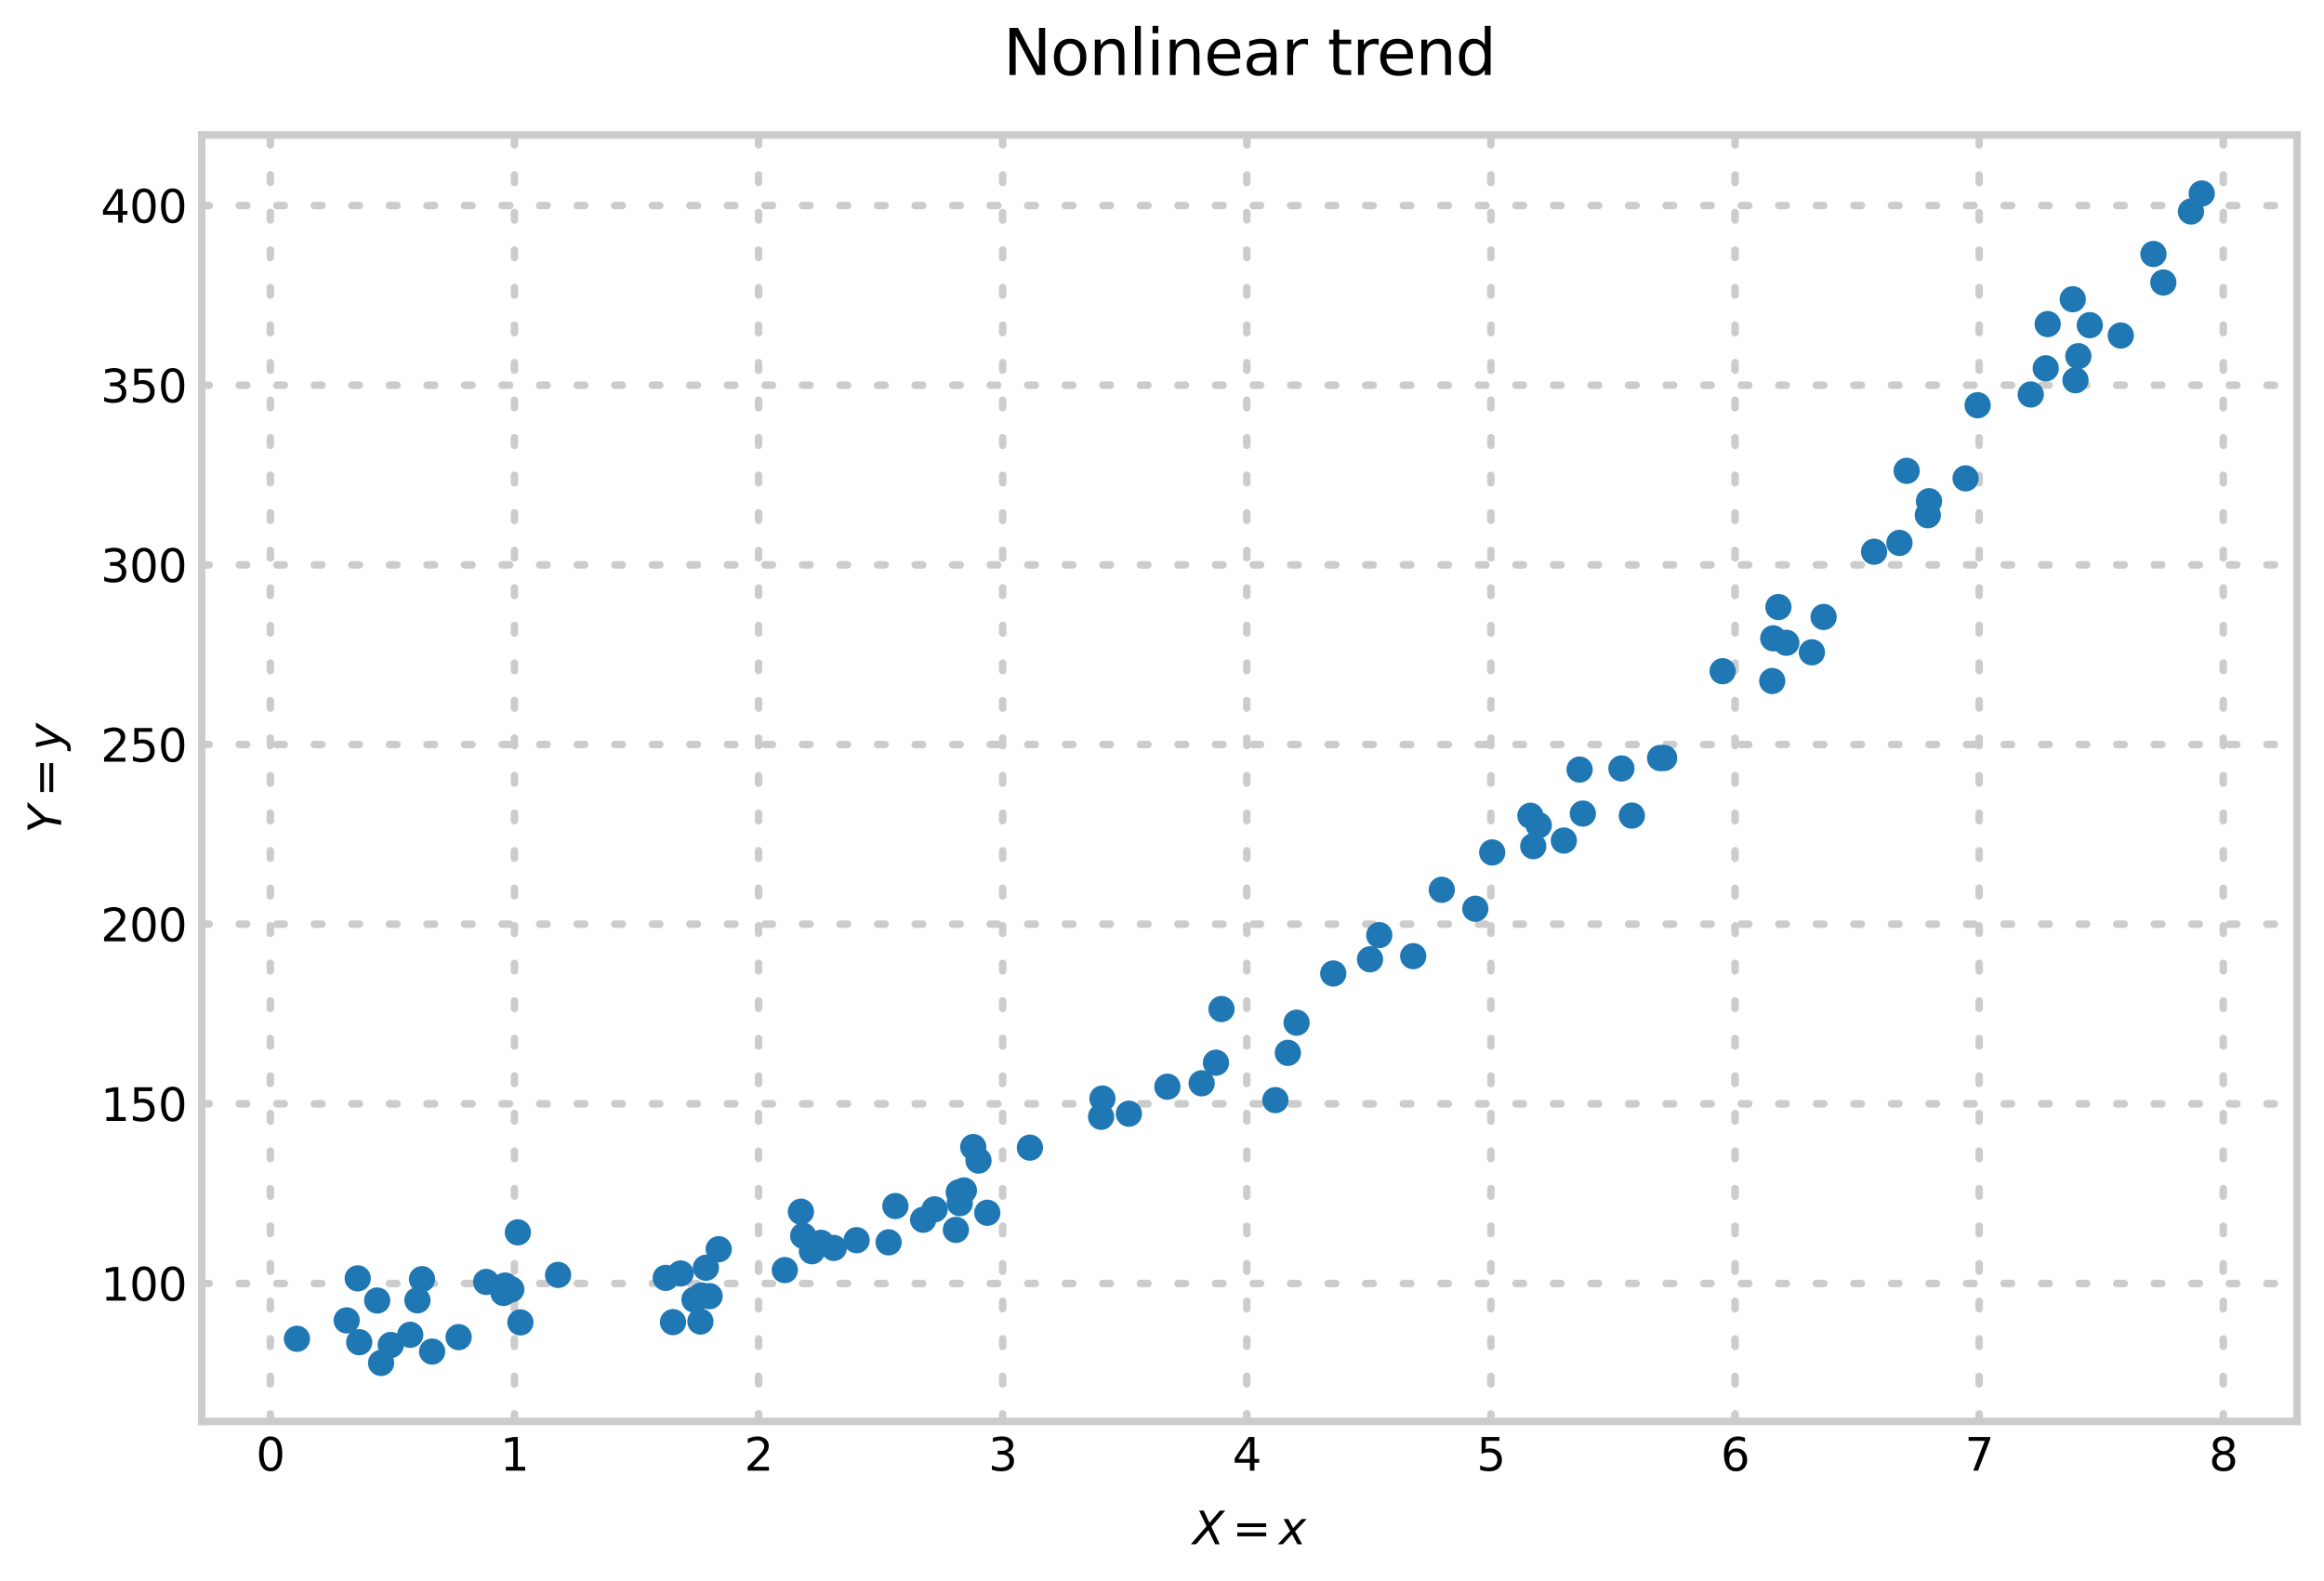 <?xml version="1.0" encoding="utf-8" standalone="no"?>
<!DOCTYPE svg PUBLIC "-//W3C//DTD SVG 1.1//EN"
  "http://www.w3.org/Graphics/SVG/1.1/DTD/svg11.dtd">
<svg xmlns:xlink="http://www.w3.org/1999/xlink" width="618.919pt" height="421.031pt" viewBox="0 0 618.919 421.031" xmlns="http://www.w3.org/2000/svg" version="1.1">
 <defs>
  <style type="text/css">*{stroke-linejoin: round; stroke-linecap: butt}</style>
 </defs>
 <g id="figure_1">
  <g id="patch_1">
   <path d="M 0 421.031 
L 618.919 421.031 
L 618.919 0 
L 0 0 
z
" style="fill: #ffffff"/>
  </g>
  <g id="axes_1">
   <g id="patch_2">
    <path d="M 53.719 378.603 
L 611.719 378.603 
L 611.719 35.965 
L 53.719 35.965 
z
" style="fill: #ffffff"/>
   </g>
   <g id="matplotlib.axis_1">
    <g id="xtick_1">
     <g id="line2d_1">
      <path d="M 71.994 378.603 
L 71.994 35.965 
" clip-path="url(#p47256a1ff5)" style="fill: none; stroke-dasharray: 2,8; stroke-dashoffset: 0; stroke: #cccccc; stroke-width: 2; stroke-linecap: round"/>
     </g>
     <g id="line2d_2"/>
     <g id="text_1">
      <!-- 0 -->
      <g transform="translate(68.176 391.722) scale(0.12 -0.12)">
       <defs>
        <path id="DejaVuSans-30" d="M 2034 4250 
Q 1547 4250 1301 3770 
Q 1056 3291 1056 2328 
Q 1056 1369 1301 889 
Q 1547 409 2034 409 
Q 2525 409 2770 889 
Q 3016 1369 3016 2328 
Q 3016 3291 2770 3770 
Q 2525 4250 2034 4250 
z
M 2034 4750 
Q 2819 4750 3233 4129 
Q 3647 3509 3647 2328 
Q 3647 1150 3233 529 
Q 2819 -91 2034 -91 
Q 1250 -91 836 529 
Q 422 1150 422 2328 
Q 422 3509 836 4129 
Q 1250 4750 2034 4750 
z
" transform="scale(0.016)"/>
       </defs>
       <use xlink:href="#DejaVuSans-30"/>
      </g>
     </g>
    </g>
    <g id="xtick_2">
     <g id="line2d_3">
      <path d="M 137.006 378.603 
L 137.006 35.965 
" clip-path="url(#p47256a1ff5)" style="fill: none; stroke-dasharray: 2,8; stroke-dashoffset: 0; stroke: #cccccc; stroke-width: 2; stroke-linecap: round"/>
     </g>
     <g id="line2d_4"/>
     <g id="text_2">
      <!-- 1 -->
      <g transform="translate(133.189 391.722) scale(0.12 -0.12)">
       <defs>
        <path id="DejaVuSans-31" d="M 794 531 
L 1825 531 
L 1825 4091 
L 703 3866 
L 703 4441 
L 1819 4666 
L 2450 4666 
L 2450 531 
L 3481 531 
L 3481 0 
L 794 0 
L 794 531 
z
" transform="scale(0.016)"/>
       </defs>
       <use xlink:href="#DejaVuSans-31"/>
      </g>
     </g>
    </g>
    <g id="xtick_3">
     <g id="line2d_5">
      <path d="M 202.019 378.603 
L 202.019 35.965 
" clip-path="url(#p47256a1ff5)" style="fill: none; stroke-dasharray: 2,8; stroke-dashoffset: 0; stroke: #cccccc; stroke-width: 2; stroke-linecap: round"/>
     </g>
     <g id="line2d_6"/>
     <g id="text_3">
      <!-- 2 -->
      <g transform="translate(198.202 391.722) scale(0.12 -0.12)">
       <defs>
        <path id="DejaVuSans-32" d="M 1228 531 
L 3431 531 
L 3431 0 
L 469 0 
L 469 531 
Q 828 903 1448 1529 
Q 2069 2156 2228 2338 
Q 2531 2678 2651 2914 
Q 2772 3150 2772 3378 
Q 2772 3750 2511 3984 
Q 2250 4219 1831 4219 
Q 1534 4219 1204 4116 
Q 875 4013 500 3803 
L 500 4441 
Q 881 4594 1212 4672 
Q 1544 4750 1819 4750 
Q 2544 4750 2975 4387 
Q 3406 4025 3406 3419 
Q 3406 3131 3298 2873 
Q 3191 2616 2906 2266 
Q 2828 2175 2409 1742 
Q 1991 1309 1228 531 
z
" transform="scale(0.016)"/>
       </defs>
       <use xlink:href="#DejaVuSans-32"/>
      </g>
     </g>
    </g>
    <g id="xtick_4">
     <g id="line2d_7">
      <path d="M 267.032 378.603 
L 267.032 35.965 
" clip-path="url(#p47256a1ff5)" style="fill: none; stroke-dasharray: 2,8; stroke-dashoffset: 0; stroke: #cccccc; stroke-width: 2; stroke-linecap: round"/>
     </g>
     <g id="line2d_8"/>
     <g id="text_4">
      <!-- 3 -->
      <g transform="translate(263.215 391.722) scale(0.12 -0.12)">
       <defs>
        <path id="DejaVuSans-33" d="M 2597 2516 
Q 3050 2419 3304 2112 
Q 3559 1806 3559 1356 
Q 3559 666 3084 287 
Q 2609 -91 1734 -91 
Q 1441 -91 1130 -33 
Q 819 25 488 141 
L 488 750 
Q 750 597 1062 519 
Q 1375 441 1716 441 
Q 2309 441 2620 675 
Q 2931 909 2931 1356 
Q 2931 1769 2642 2001 
Q 2353 2234 1838 2234 
L 1294 2234 
L 1294 2753 
L 1863 2753 
Q 2328 2753 2575 2939 
Q 2822 3125 2822 3475 
Q 2822 3834 2567 4026 
Q 2313 4219 1838 4219 
Q 1578 4219 1281 4162 
Q 984 4106 628 3988 
L 628 4550 
Q 988 4650 1302 4700 
Q 1616 4750 1894 4750 
Q 2613 4750 3031 4423 
Q 3450 4097 3450 3541 
Q 3450 3153 3228 2886 
Q 3006 2619 2597 2516 
z
" transform="scale(0.016)"/>
       </defs>
       <use xlink:href="#DejaVuSans-33"/>
      </g>
     </g>
    </g>
    <g id="xtick_5">
     <g id="line2d_9">
      <path d="M 332.045 378.603 
L 332.045 35.965 
" clip-path="url(#p47256a1ff5)" style="fill: none; stroke-dasharray: 2,8; stroke-dashoffset: 0; stroke: #cccccc; stroke-width: 2; stroke-linecap: round"/>
     </g>
     <g id="line2d_10"/>
     <g id="text_5">
      <!-- 4 -->
      <g transform="translate(328.227 391.722) scale(0.12 -0.12)">
       <defs>
        <path id="DejaVuSans-34" d="M 2419 4116 
L 825 1625 
L 2419 1625 
L 2419 4116 
z
M 2253 4666 
L 3047 4666 
L 3047 1625 
L 3713 1625 
L 3713 1100 
L 3047 1100 
L 3047 0 
L 2419 0 
L 2419 1100 
L 313 1100 
L 313 1709 
L 2253 4666 
z
" transform="scale(0.016)"/>
       </defs>
       <use xlink:href="#DejaVuSans-34"/>
      </g>
     </g>
    </g>
    <g id="xtick_6">
     <g id="line2d_11">
      <path d="M 397.058 378.603 
L 397.058 35.965 
" clip-path="url(#p47256a1ff5)" style="fill: none; stroke-dasharray: 2,8; stroke-dashoffset: 0; stroke: #cccccc; stroke-width: 2; stroke-linecap: round"/>
     </g>
     <g id="line2d_12"/>
     <g id="text_6">
      <!-- 5 -->
      <g transform="translate(393.24 391.722) scale(0.12 -0.12)">
       <defs>
        <path id="DejaVuSans-35" d="M 691 4666 
L 3169 4666 
L 3169 4134 
L 1269 4134 
L 1269 2991 
Q 1406 3038 1543 3061 
Q 1681 3084 1819 3084 
Q 2600 3084 3056 2656 
Q 3513 2228 3513 1497 
Q 3513 744 3044 326 
Q 2575 -91 1722 -91 
Q 1428 -91 1123 -41 
Q 819 9 494 109 
L 494 744 
Q 775 591 1075 516 
Q 1375 441 1709 441 
Q 2250 441 2565 725 
Q 2881 1009 2881 1497 
Q 2881 1984 2565 2268 
Q 2250 2553 1709 2553 
Q 1456 2553 1204 2497 
Q 953 2441 691 2322 
L 691 4666 
z
" transform="scale(0.016)"/>
       </defs>
       <use xlink:href="#DejaVuSans-35"/>
      </g>
     </g>
    </g>
    <g id="xtick_7">
     <g id="line2d_13">
      <path d="M 462.071 378.603 
L 462.071 35.965 
" clip-path="url(#p47256a1ff5)" style="fill: none; stroke-dasharray: 2,8; stroke-dashoffset: 0; stroke: #cccccc; stroke-width: 2; stroke-linecap: round"/>
     </g>
     <g id="line2d_14"/>
     <g id="text_7">
      <!-- 6 -->
      <g transform="translate(458.253 391.722) scale(0.12 -0.12)">
       <defs>
        <path id="DejaVuSans-36" d="M 2113 2584 
Q 1688 2584 1439 2293 
Q 1191 2003 1191 1497 
Q 1191 994 1439 701 
Q 1688 409 2113 409 
Q 2538 409 2786 701 
Q 3034 994 3034 1497 
Q 3034 2003 2786 2293 
Q 2538 2584 2113 2584 
z
M 3366 4563 
L 3366 3988 
Q 3128 4100 2886 4159 
Q 2644 4219 2406 4219 
Q 1781 4219 1451 3797 
Q 1122 3375 1075 2522 
Q 1259 2794 1537 2939 
Q 1816 3084 2150 3084 
Q 2853 3084 3261 2657 
Q 3669 2231 3669 1497 
Q 3669 778 3244 343 
Q 2819 -91 2113 -91 
Q 1303 -91 875 529 
Q 447 1150 447 2328 
Q 447 3434 972 4092 
Q 1497 4750 2381 4750 
Q 2619 4750 2861 4703 
Q 3103 4656 3366 4563 
z
" transform="scale(0.016)"/>
       </defs>
       <use xlink:href="#DejaVuSans-36"/>
      </g>
     </g>
    </g>
    <g id="xtick_8">
     <g id="line2d_15">
      <path d="M 527.083 378.603 
L 527.083 35.965 
" clip-path="url(#p47256a1ff5)" style="fill: none; stroke-dasharray: 2,8; stroke-dashoffset: 0; stroke: #cccccc; stroke-width: 2; stroke-linecap: round"/>
     </g>
     <g id="line2d_16"/>
     <g id="text_8">
      <!-- 7 -->
      <g transform="translate(523.266 391.722) scale(0.12 -0.12)">
       <defs>
        <path id="DejaVuSans-37" d="M 525 4666 
L 3525 4666 
L 3525 4397 
L 1831 0 
L 1172 0 
L 2766 4134 
L 525 4134 
L 525 4666 
z
" transform="scale(0.016)"/>
       </defs>
       <use xlink:href="#DejaVuSans-37"/>
      </g>
     </g>
    </g>
    <g id="xtick_9">
     <g id="line2d_17">
      <path d="M 592.096 378.603 
L 592.096 35.965 
" clip-path="url(#p47256a1ff5)" style="fill: none; stroke-dasharray: 2,8; stroke-dashoffset: 0; stroke: #cccccc; stroke-width: 2; stroke-linecap: round"/>
     </g>
     <g id="line2d_18"/>
     <g id="text_9">
      <!-- 8 -->
      <g transform="translate(588.279 391.722) scale(0.12 -0.12)">
       <defs>
        <path id="DejaVuSans-38" d="M 2034 2216 
Q 1584 2216 1326 1975 
Q 1069 1734 1069 1313 
Q 1069 891 1326 650 
Q 1584 409 2034 409 
Q 2484 409 2743 651 
Q 3003 894 3003 1313 
Q 3003 1734 2745 1975 
Q 2488 2216 2034 2216 
z
M 1403 2484 
Q 997 2584 770 2862 
Q 544 3141 544 3541 
Q 544 4100 942 4425 
Q 1341 4750 2034 4750 
Q 2731 4750 3128 4425 
Q 3525 4100 3525 3541 
Q 3525 3141 3298 2862 
Q 3072 2584 2669 2484 
Q 3125 2378 3379 2068 
Q 3634 1759 3634 1313 
Q 3634 634 3220 271 
Q 2806 -91 2034 -91 
Q 1263 -91 848 271 
Q 434 634 434 1313 
Q 434 1759 690 2068 
Q 947 2378 1403 2484 
z
M 1172 3481 
Q 1172 3119 1398 2916 
Q 1625 2713 2034 2713 
Q 2441 2713 2670 2916 
Q 2900 3119 2900 3481 
Q 2900 3844 2670 4047 
Q 2441 4250 2034 4250 
Q 1625 4250 1398 4047 
Q 1172 3844 1172 3481 
z
" transform="scale(0.016)"/>
       </defs>
       <use xlink:href="#DejaVuSans-38"/>
      </g>
     </g>
    </g>
    <g id="text_10">
     <!-- $X=x$ -->
     <g transform="translate(317.659 411.335) scale(0.12 -0.12)">
      <defs>
       <path id="DejaVuSans-Oblique-58" d="M 878 4666 
L 1516 4666 
L 2316 2981 
L 3763 4666 
L 4500 4666 
L 2578 2438 
L 3738 0 
L 3103 0 
L 2163 1966 
L 459 0 
L -275 0 
L 1906 2509 
L 878 4666 
z
" transform="scale(0.016)"/>
       <path id="DejaVuSans-3d" d="M 678 2906 
L 4684 2906 
L 4684 2381 
L 678 2381 
L 678 2906 
z
M 678 1631 
L 4684 1631 
L 4684 1100 
L 678 1100 
L 678 1631 
z
" transform="scale(0.016)"/>
       <path id="DejaVuSans-Oblique-78" d="M 3841 3500 
L 2234 1784 
L 3219 0 
L 2559 0 
L 1819 1388 
L 531 0 
L -166 0 
L 1556 1844 
L 641 3500 
L 1300 3500 
L 1972 2234 
L 3144 3500 
L 3841 3500 
z
" transform="scale(0.016)"/>
      </defs>
      <use xlink:href="#DejaVuSans-Oblique-58" transform="translate(0 0.094)"/>
      <use xlink:href="#DejaVuSans-3d" transform="translate(87.988 0.094)"/>
      <use xlink:href="#DejaVuSans-Oblique-78" transform="translate(191.26 0.094)"/>
     </g>
    </g>
   </g>
   <g id="matplotlib.axis_2">
    <g id="ytick_1">
     <g id="line2d_19">
      <path d="M 53.719 341.864 
L 611.719 341.864 
" clip-path="url(#p47256a1ff5)" style="fill: none; stroke-dasharray: 2,8; stroke-dashoffset: 0; stroke: #cccccc; stroke-width: 2; stroke-linecap: round"/>
     </g>
     <g id="line2d_20"/>
     <g id="text_11">
      <!-- 100 -->
      <g transform="translate(26.814 346.423) scale(0.12 -0.12)">
       <use xlink:href="#DejaVuSans-31"/>
       <use xlink:href="#DejaVuSans-30" x="63.623"/>
       <use xlink:href="#DejaVuSans-30" x="127.246"/>
      </g>
     </g>
    </g>
    <g id="ytick_2">
     <g id="line2d_21">
      <path d="M 53.719 294.012 
L 611.719 294.012 
" clip-path="url(#p47256a1ff5)" style="fill: none; stroke-dasharray: 2,8; stroke-dashoffset: 0; stroke: #cccccc; stroke-width: 2; stroke-linecap: round"/>
     </g>
     <g id="line2d_22"/>
     <g id="text_12">
      <!-- 150 -->
      <g transform="translate(26.814 298.571) scale(0.12 -0.12)">
       <use xlink:href="#DejaVuSans-31"/>
       <use xlink:href="#DejaVuSans-35" x="63.623"/>
       <use xlink:href="#DejaVuSans-30" x="127.246"/>
      </g>
     </g>
    </g>
    <g id="ytick_3">
     <g id="line2d_23">
      <path d="M 53.719 246.159 
L 611.719 246.159 
" clip-path="url(#p47256a1ff5)" style="fill: none; stroke-dasharray: 2,8; stroke-dashoffset: 0; stroke: #cccccc; stroke-width: 2; stroke-linecap: round"/>
     </g>
     <g id="line2d_24"/>
     <g id="text_13">
      <!-- 200 -->
      <g transform="translate(26.814 250.718) scale(0.12 -0.12)">
       <use xlink:href="#DejaVuSans-32"/>
       <use xlink:href="#DejaVuSans-30" x="63.623"/>
       <use xlink:href="#DejaVuSans-30" x="127.246"/>
      </g>
     </g>
    </g>
    <g id="ytick_4">
     <g id="line2d_25">
      <path d="M 53.719 198.307 
L 611.719 198.307 
" clip-path="url(#p47256a1ff5)" style="fill: none; stroke-dasharray: 2,8; stroke-dashoffset: 0; stroke: #cccccc; stroke-width: 2; stroke-linecap: round"/>
     </g>
     <g id="line2d_26"/>
     <g id="text_14">
      <!-- 250 -->
      <g transform="translate(26.814 202.866) scale(0.12 -0.12)">
       <use xlink:href="#DejaVuSans-32"/>
       <use xlink:href="#DejaVuSans-35" x="63.623"/>
       <use xlink:href="#DejaVuSans-30" x="127.246"/>
      </g>
     </g>
    </g>
    <g id="ytick_5">
     <g id="line2d_27">
      <path d="M 53.719 150.454 
L 611.719 150.454 
" clip-path="url(#p47256a1ff5)" style="fill: none; stroke-dasharray: 2,8; stroke-dashoffset: 0; stroke: #cccccc; stroke-width: 2; stroke-linecap: round"/>
     </g>
     <g id="line2d_28"/>
     <g id="text_15">
      <!-- 300 -->
      <g transform="translate(26.814 155.013) scale(0.12 -0.12)">
       <use xlink:href="#DejaVuSans-33"/>
       <use xlink:href="#DejaVuSans-30" x="63.623"/>
       <use xlink:href="#DejaVuSans-30" x="127.246"/>
      </g>
     </g>
    </g>
    <g id="ytick_6">
     <g id="line2d_29">
      <path d="M 53.719 102.602 
L 611.719 102.602 
" clip-path="url(#p47256a1ff5)" style="fill: none; stroke-dasharray: 2,8; stroke-dashoffset: 0; stroke: #cccccc; stroke-width: 2; stroke-linecap: round"/>
     </g>
     <g id="line2d_30"/>
     <g id="text_16">
      <!-- 350 -->
      <g transform="translate(26.814 107.161) scale(0.12 -0.12)">
       <use xlink:href="#DejaVuSans-33"/>
       <use xlink:href="#DejaVuSans-35" x="63.623"/>
       <use xlink:href="#DejaVuSans-30" x="127.246"/>
      </g>
     </g>
    </g>
    <g id="ytick_7">
     <g id="line2d_31">
      <path d="M 53.719 54.75 
L 611.719 54.75 
" clip-path="url(#p47256a1ff5)" style="fill: none; stroke-dasharray: 2,8; stroke-dashoffset: 0; stroke: #cccccc; stroke-width: 2; stroke-linecap: round"/>
     </g>
     <g id="line2d_32"/>
     <g id="text_17">
      <!-- 400 -->
      <g transform="translate(26.814 59.309) scale(0.12 -0.12)">
       <use xlink:href="#DejaVuSans-34"/>
       <use xlink:href="#DejaVuSans-30" x="63.623"/>
       <use xlink:href="#DejaVuSans-30" x="127.246"/>
      </g>
     </g>
    </g>
    <g id="text_18">
     <!-- $Y=y$ -->
     <g transform="translate(16.294 221.924) rotate(-90) scale(0.12 -0.12)">
      <defs>
       <path id="DejaVuSans-Oblique-59" d="M 403 4666 
L 1081 4666 
L 1953 2747 
L 3616 4666 
L 4325 4666 
L 2209 2222 
L 1778 0 
L 1147 0 
L 1575 2222 
L 403 4666 
z
" transform="scale(0.016)"/>
       <path id="DejaVuSans-Oblique-79" d="M 1588 -325 
Q 1188 -997 936 -1164 
Q 684 -1331 294 -1331 
L -159 -1331 
L -63 -850 
L 269 -850 
Q 509 -850 678 -719 
Q 847 -588 1056 -206 
L 1234 128 
L 459 3500 
L 1069 3500 
L 1650 819 
L 3256 3500 
L 3859 3500 
L 1588 -325 
z
" transform="scale(0.016)"/>
      </defs>
      <use xlink:href="#DejaVuSans-Oblique-59" transform="translate(0 0.094)"/>
      <use xlink:href="#DejaVuSans-3d" transform="translate(80.566 0.094)"/>
      <use xlink:href="#DejaVuSans-Oblique-79" transform="translate(183.838 0.094)"/>
     </g>
    </g>
   </g>
   <g id="line2d_33">
    <defs>
     <path id="m6519686f7f" d="M 0 3 
C 0.796 3 1.559 2.684 2.121 2.121 
C 2.684 1.559 3 0.796 3 0 
C 3 -0.796 2.684 -1.559 2.121 -2.121 
C 1.559 -2.684 0.796 -3 0 -3 
C -0.796 -3 -1.559 -2.684 -2.121 -2.121 
C -2.684 -1.559 -3 -0.796 -3 0 
C -3 0.796 -2.684 1.559 -2.121 2.121 
C -1.559 2.684 -0.796 3 0 3 
z
" style="stroke: #1f77b4"/>
    </defs>
    <g clip-path="url(#p47256a1ff5)">
     <use xlink:href="#m6519686f7f" x="260.592" y="309.126" style="fill: #1f77b4; stroke: #1f77b4"/>
     <use xlink:href="#m6519686f7f" x="421.533" y="216.7" style="fill: #1f77b4; stroke: #1f77b4"/>
     <use xlink:href="#m6519686f7f" x="213.911" y="329.154" style="fill: #1f77b4; stroke: #1f77b4"/>
     <use xlink:href="#m6519686f7f" x="188.977" y="345.239" style="fill: #1f77b4; stroke: #1f77b4"/>
     <use xlink:href="#m6519686f7f" x="79.082" y="356.595" style="fill: #1f77b4; stroke: #1f77b4"/>
     <use xlink:href="#m6519686f7f" x="134.098" y="344.391" style="fill: #1f77b4; stroke: #1f77b4"/>
     <use xlink:href="#m6519686f7f" x="109.256" y="355.533" style="fill: #1f77b4; stroke: #1f77b4"/>
     <use xlink:href="#m6519686f7f" x="187.997" y="337.678" style="fill: #1f77b4; stroke: #1f77b4"/>
     <use xlink:href="#m6519686f7f" x="179.227" y="352.158" style="fill: #1f77b4; stroke: #1f77b4"/>
     <use xlink:href="#m6519686f7f" x="181.264" y="339.197" style="fill: #1f77b4; stroke: #1f77b4"/>
     <use xlink:href="#m6519686f7f" x="583.498" y="56.338" style="fill: #1f77b4; stroke: #1f77b4"/>
     <use xlink:href="#m6519686f7f" x="138.59" y="352.229" style="fill: #1f77b4; stroke: #1f77b4"/>
     <use xlink:href="#m6519686f7f" x="409.793" y="219.804" style="fill: #1f77b4; stroke: #1f77b4"/>
     <use xlink:href="#m6519686f7f" x="137.909" y="328.245" style="fill: #1f77b4; stroke: #1f77b4"/>
     <use xlink:href="#m6519686f7f" x="475.729" y="171.206" style="fill: #1f77b4; stroke: #1f77b4"/>
     <use xlink:href="#m6519686f7f" x="408.33" y="225.386" style="fill: #1f77b4; stroke: #1f77b4"/>
     <use xlink:href="#m6519686f7f" x="392.905" y="242.051" style="fill: #1f77b4; stroke: #1f77b4"/>
     <use xlink:href="#m6519686f7f" x="442.112" y="201.908" style="fill: #1f77b4; stroke: #1f77b4"/>
     <use xlink:href="#m6519686f7f" x="245.848" y="324.889" style="fill: #1f77b4; stroke: #1f77b4"/>
     <use xlink:href="#m6519686f7f" x="472.241" y="170.023" style="fill: #1f77b4; stroke: #1f77b4"/>
     <use xlink:href="#m6519686f7f" x="523.465" y="127.422" style="fill: #1f77b4; stroke: #1f77b4"/>
     <use xlink:href="#m6519686f7f" x="355.069" y="259.296" style="fill: #1f77b4; stroke: #1f77b4"/>
     <use xlink:href="#m6519686f7f" x="254.568" y="327.585" style="fill: #1f77b4; stroke: #1f77b4"/>
     <use xlink:href="#m6519686f7f" x="544.82" y="98.105" style="fill: #1f77b4; stroke: #1f77b4"/>
     <use xlink:href="#m6519686f7f" x="216.226" y="333.28" style="fill: #1f77b4; stroke: #1f77b4"/>
     <use xlink:href="#m6519686f7f" x="573.5" y="67.65" style="fill: #1f77b4; stroke: #1f77b4"/>
     <use xlink:href="#m6519686f7f" x="293.241" y="297.467" style="fill: #1f77b4; stroke: #1f77b4"/>
     <use xlink:href="#m6519686f7f" x="397.395" y="227.055" style="fill: #1f77b4; stroke: #1f77b4"/>
     <use xlink:href="#m6519686f7f" x="186.535" y="352.004" style="fill: #1f77b4; stroke: #1f77b4"/>
     <use xlink:href="#m6519686f7f" x="443.185" y="201.893" style="fill: #1f77b4; stroke: #1f77b4"/>
     <use xlink:href="#m6519686f7f" x="255.605" y="320.47" style="fill: #1f77b4; stroke: #1f77b4"/>
     <use xlink:href="#m6519686f7f" x="320.018" y="288.544" style="fill: #1f77b4; stroke: #1f77b4"/>
     <use xlink:href="#m6519686f7f" x="209.01" y="338.296" style="fill: #1f77b4; stroke: #1f77b4"/>
     <use xlink:href="#m6519686f7f" x="148.631" y="339.586" style="fill: #1f77b4; stroke: #1f77b4"/>
     <use xlink:href="#m6519686f7f" x="507.774" y="125.412" style="fill: #1f77b4; stroke: #1f77b4"/>
     <use xlink:href="#m6519686f7f" x="184.946" y="346.174" style="fill: #1f77b4; stroke: #1f77b4"/>
     <use xlink:href="#m6519686f7f" x="323.827" y="283.061" style="fill: #1f77b4; stroke: #1f77b4"/>
     <use xlink:href="#m6519686f7f" x="248.908" y="322.123" style="fill: #1f77b4; stroke: #1f77b4"/>
     <use xlink:href="#m6519686f7f" x="586.355" y="51.54" style="fill: #1f77b4; stroke: #1f77b4"/>
     <use xlink:href="#m6519686f7f" x="300.64" y="296.649" style="fill: #1f77b4; stroke: #1f77b4"/>
     <use xlink:href="#m6519686f7f" x="129.475" y="341.458" style="fill: #1f77b4; stroke: #1f77b4"/>
     <use xlink:href="#m6519686f7f" x="255.33" y="317.588" style="fill: #1f77b4; stroke: #1f77b4"/>
     <use xlink:href="#m6519686f7f" x="540.816" y="105.08" style="fill: #1f77b4; stroke: #1f77b4"/>
     <use xlink:href="#m6519686f7f" x="293.596" y="292.609" style="fill: #1f77b4; stroke: #1f77b4"/>
     <use xlink:href="#m6519686f7f" x="526.676" y="107.936" style="fill: #1f77b4; stroke: #1f77b4"/>
     <use xlink:href="#m6519686f7f" x="431.816" y="204.681" style="fill: #1f77b4; stroke: #1f77b4"/>
     <use xlink:href="#m6519686f7f" x="473.623" y="161.688" style="fill: #1f77b4; stroke: #1f77b4"/>
     <use xlink:href="#m6519686f7f" x="104.059" y="358.254" style="fill: #1f77b4; stroke: #1f77b4"/>
     <use xlink:href="#m6519686f7f" x="177.294" y="340.372" style="fill: #1f77b4; stroke: #1f77b4"/>
     <use xlink:href="#m6519686f7f" x="136.16" y="343.439" style="fill: #1f77b4; stroke: #1f77b4"/>
     <use xlink:href="#m6519686f7f" x="545.333" y="86.325" style="fill: #1f77b4; stroke: #1f77b4"/>
     <use xlink:href="#m6519686f7f" x="345.299" y="272.4" style="fill: #1f77b4; stroke: #1f77b4"/>
     <use xlink:href="#m6519686f7f" x="458.756" y="178.782" style="fill: #1f77b4; stroke: #1f77b4"/>
     <use xlink:href="#m6519686f7f" x="364.863" y="255.519" style="fill: #1f77b4; stroke: #1f77b4"/>
     <use xlink:href="#m6519686f7f" x="111.167" y="346.346" style="fill: #1f77b4; stroke: #1f77b4"/>
     <use xlink:href="#m6519686f7f" x="238.459" y="321.237" style="fill: #1f77b4; stroke: #1f77b4"/>
     <use xlink:href="#m6519686f7f" x="471.973" y="181.392" style="fill: #1f77b4; stroke: #1f77b4"/>
     <use xlink:href="#m6519686f7f" x="553.495" y="94.866" style="fill: #1f77b4; stroke: #1f77b4"/>
     <use xlink:href="#m6519686f7f" x="513.407" y="137.224" style="fill: #1f77b4; stroke: #1f77b4"/>
     <use xlink:href="#m6519686f7f" x="505.857" y="144.607" style="fill: #1f77b4; stroke: #1f77b4"/>
     <use xlink:href="#m6519686f7f" x="274.28" y="305.683" style="fill: #1f77b4; stroke: #1f77b4"/>
     <use xlink:href="#m6519686f7f" x="482.537" y="173.747" style="fill: #1f77b4; stroke: #1f77b4"/>
     <use xlink:href="#m6519686f7f" x="376.359" y="254.68" style="fill: #1f77b4; stroke: #1f77b4"/>
     <use xlink:href="#m6519686f7f" x="499.099" y="146.954" style="fill: #1f77b4; stroke: #1f77b4"/>
     <use xlink:href="#m6519686f7f" x="420.671" y="204.984" style="fill: #1f77b4; stroke: #1f77b4"/>
     <use xlink:href="#m6519686f7f" x="112.391" y="340.718" style="fill: #1f77b4; stroke: #1f77b4"/>
     <use xlink:href="#m6519686f7f" x="95.663" y="357.502" style="fill: #1f77b4; stroke: #1f77b4"/>
     <use xlink:href="#m6519686f7f" x="262.935" y="323.028" style="fill: #1f77b4; stroke: #1f77b4"/>
     <use xlink:href="#m6519686f7f" x="122.143" y="356.154" style="fill: #1f77b4; stroke: #1f77b4"/>
     <use xlink:href="#m6519686f7f" x="186.798" y="345.059" style="fill: #1f77b4; stroke: #1f77b4"/>
     <use xlink:href="#m6519686f7f" x="342.977" y="280.431" style="fill: #1f77b4; stroke: #1f77b4"/>
     <use xlink:href="#m6519686f7f" x="407.574" y="217.282" style="fill: #1f77b4; stroke: #1f77b4"/>
     <use xlink:href="#m6519686f7f" x="416.476" y="223.888" style="fill: #1f77b4; stroke: #1f77b4"/>
     <use xlink:href="#m6519686f7f" x="552.734" y="101.28" style="fill: #1f77b4; stroke: #1f77b4"/>
     <use xlink:href="#m6519686f7f" x="236.654" y="330.907" style="fill: #1f77b4; stroke: #1f77b4"/>
     <use xlink:href="#m6519686f7f" x="552.01" y="79.709" style="fill: #1f77b4; stroke: #1f77b4"/>
     <use xlink:href="#m6519686f7f" x="367.316" y="249.07" style="fill: #1f77b4; stroke: #1f77b4"/>
     <use xlink:href="#m6519686f7f" x="222.052" y="332.398" style="fill: #1f77b4; stroke: #1f77b4"/>
     <use xlink:href="#m6519686f7f" x="256.703" y="317.083" style="fill: #1f77b4; stroke: #1f77b4"/>
     <use xlink:href="#m6519686f7f" x="92.327" y="351.698" style="fill: #1f77b4; stroke: #1f77b4"/>
     <use xlink:href="#m6519686f7f" x="513.722" y="133.499" style="fill: #1f77b4; stroke: #1f77b4"/>
     <use xlink:href="#m6519686f7f" x="576.136" y="75.242" style="fill: #1f77b4; stroke: #1f77b4"/>
     <use xlink:href="#m6519686f7f" x="134.535" y="342.408" style="fill: #1f77b4; stroke: #1f77b4"/>
     <use xlink:href="#m6519686f7f" x="485.653" y="164.332" style="fill: #1f77b4; stroke: #1f77b4"/>
     <use xlink:href="#m6519686f7f" x="95.261" y="340.502" style="fill: #1f77b4; stroke: #1f77b4"/>
     <use xlink:href="#m6519686f7f" x="115.079" y="359.998" style="fill: #1f77b4; stroke: #1f77b4"/>
     <use xlink:href="#m6519686f7f" x="564.799" y="89.366" style="fill: #1f77b4; stroke: #1f77b4"/>
     <use xlink:href="#m6519686f7f" x="383.965" y="237.004" style="fill: #1f77b4; stroke: #1f77b4"/>
     <use xlink:href="#m6519686f7f" x="434.585" y="217.244" style="fill: #1f77b4; stroke: #1f77b4"/>
     <use xlink:href="#m6519686f7f" x="101.497" y="363.029" style="fill: #1f77b4; stroke: #1f77b4"/>
     <use xlink:href="#m6519686f7f" x="556.546" y="86.614" style="fill: #1f77b4; stroke: #1f77b4"/>
     <use xlink:href="#m6519686f7f" x="259.193" y="305.527" style="fill: #1f77b4; stroke: #1f77b4"/>
     <use xlink:href="#m6519686f7f" x="310.892" y="289.456" style="fill: #1f77b4; stroke: #1f77b4"/>
     <use xlink:href="#m6519686f7f" x="218.656" y="331.031" style="fill: #1f77b4; stroke: #1f77b4"/>
     <use xlink:href="#m6519686f7f" x="100.454" y="346.402" style="fill: #1f77b4; stroke: #1f77b4"/>
     <use xlink:href="#m6519686f7f" x="228.132" y="330.333" style="fill: #1f77b4; stroke: #1f77b4"/>
     <use xlink:href="#m6519686f7f" x="191.405" y="332.742" style="fill: #1f77b4; stroke: #1f77b4"/>
     <use xlink:href="#m6519686f7f" x="339.661" y="293.024" style="fill: #1f77b4; stroke: #1f77b4"/>
     <use xlink:href="#m6519686f7f" x="213.297" y="322.748" style="fill: #1f77b4; stroke: #1f77b4"/>
     <use xlink:href="#m6519686f7f" x="325.307" y="268.769" style="fill: #1f77b4; stroke: #1f77b4"/>
    </g>
   </g>
   <g id="patch_3">
    <path d="M 53.719 378.603 
L 53.719 35.965 
" style="fill: none; stroke: #cccccc; stroke-width: 2; stroke-linejoin: miter; stroke-linecap: square"/>
   </g>
   <g id="patch_4">
    <path d="M 611.719 378.603 
L 611.719 35.965 
" style="fill: none; stroke: #cccccc; stroke-width: 2; stroke-linejoin: miter; stroke-linecap: square"/>
   </g>
   <g id="patch_5">
    <path d="M 53.719 378.603 
L 611.719 378.603 
" style="fill: none; stroke: #cccccc; stroke-width: 2; stroke-linejoin: miter; stroke-linecap: square"/>
   </g>
   <g id="patch_6">
    <path d="M 53.719 35.965 
L 611.719 35.965 
" style="fill: none; stroke: #cccccc; stroke-width: 2; stroke-linejoin: miter; stroke-linecap: square"/>
   </g>
   <g id="text_19">
    <!-- Nonlinear trend -->
    <g transform="translate(267.159 19.965) scale(0.168 -0.168)">
     <defs>
      <path id="DejaVuSans-4e" d="M 628 4666 
L 1478 4666 
L 3547 763 
L 3547 4666 
L 4159 4666 
L 4159 0 
L 3309 0 
L 1241 3903 
L 1241 0 
L 628 0 
L 628 4666 
z
" transform="scale(0.016)"/>
      <path id="DejaVuSans-6f" d="M 1959 3097 
Q 1497 3097 1228 2736 
Q 959 2375 959 1747 
Q 959 1119 1226 758 
Q 1494 397 1959 397 
Q 2419 397 2687 759 
Q 2956 1122 2956 1747 
Q 2956 2369 2687 2733 
Q 2419 3097 1959 3097 
z
M 1959 3584 
Q 2709 3584 3137 3096 
Q 3566 2609 3566 1747 
Q 3566 888 3137 398 
Q 2709 -91 1959 -91 
Q 1206 -91 779 398 
Q 353 888 353 1747 
Q 353 2609 779 3096 
Q 1206 3584 1959 3584 
z
" transform="scale(0.016)"/>
      <path id="DejaVuSans-6e" d="M 3513 2113 
L 3513 0 
L 2938 0 
L 2938 2094 
Q 2938 2591 2744 2837 
Q 2550 3084 2163 3084 
Q 1697 3084 1428 2787 
Q 1159 2491 1159 1978 
L 1159 0 
L 581 0 
L 581 3500 
L 1159 3500 
L 1159 2956 
Q 1366 3272 1645 3428 
Q 1925 3584 2291 3584 
Q 2894 3584 3203 3211 
Q 3513 2838 3513 2113 
z
" transform="scale(0.016)"/>
      <path id="DejaVuSans-6c" d="M 603 4863 
L 1178 4863 
L 1178 0 
L 603 0 
L 603 4863 
z
" transform="scale(0.016)"/>
      <path id="DejaVuSans-69" d="M 603 3500 
L 1178 3500 
L 1178 0 
L 603 0 
L 603 3500 
z
M 603 4863 
L 1178 4863 
L 1178 4134 
L 603 4134 
L 603 4863 
z
" transform="scale(0.016)"/>
      <path id="DejaVuSans-65" d="M 3597 1894 
L 3597 1613 
L 953 1613 
Q 991 1019 1311 708 
Q 1631 397 2203 397 
Q 2534 397 2845 478 
Q 3156 559 3463 722 
L 3463 178 
Q 3153 47 2828 -22 
Q 2503 -91 2169 -91 
Q 1331 -91 842 396 
Q 353 884 353 1716 
Q 353 2575 817 3079 
Q 1281 3584 2069 3584 
Q 2775 3584 3186 3129 
Q 3597 2675 3597 1894 
z
M 3022 2063 
Q 3016 2534 2758 2815 
Q 2500 3097 2075 3097 
Q 1594 3097 1305 2825 
Q 1016 2553 972 2059 
L 3022 2063 
z
" transform="scale(0.016)"/>
      <path id="DejaVuSans-61" d="M 2194 1759 
Q 1497 1759 1228 1600 
Q 959 1441 959 1056 
Q 959 750 1161 570 
Q 1363 391 1709 391 
Q 2188 391 2477 730 
Q 2766 1069 2766 1631 
L 2766 1759 
L 2194 1759 
z
M 3341 1997 
L 3341 0 
L 2766 0 
L 2766 531 
Q 2569 213 2275 61 
Q 1981 -91 1556 -91 
Q 1019 -91 701 211 
Q 384 513 384 1019 
Q 384 1609 779 1909 
Q 1175 2209 1959 2209 
L 2766 2209 
L 2766 2266 
Q 2766 2663 2505 2880 
Q 2244 3097 1772 3097 
Q 1472 3097 1187 3025 
Q 903 2953 641 2809 
L 641 3341 
Q 956 3463 1253 3523 
Q 1550 3584 1831 3584 
Q 2591 3584 2966 3190 
Q 3341 2797 3341 1997 
z
" transform="scale(0.016)"/>
      <path id="DejaVuSans-72" d="M 2631 2963 
Q 2534 3019 2420 3045 
Q 2306 3072 2169 3072 
Q 1681 3072 1420 2755 
Q 1159 2438 1159 1844 
L 1159 0 
L 581 0 
L 581 3500 
L 1159 3500 
L 1159 2956 
Q 1341 3275 1631 3429 
Q 1922 3584 2338 3584 
Q 2397 3584 2469 3576 
Q 2541 3569 2628 3553 
L 2631 2963 
z
" transform="scale(0.016)"/>
      <path id="DejaVuSans-20" transform="scale(0.016)"/>
      <path id="DejaVuSans-74" d="M 1172 4494 
L 1172 3500 
L 2356 3500 
L 2356 3053 
L 1172 3053 
L 1172 1153 
Q 1172 725 1289 603 
Q 1406 481 1766 481 
L 2356 481 
L 2356 0 
L 1766 0 
Q 1100 0 847 248 
Q 594 497 594 1153 
L 594 3053 
L 172 3053 
L 172 3500 
L 594 3500 
L 594 4494 
L 1172 4494 
z
" transform="scale(0.016)"/>
      <path id="DejaVuSans-64" d="M 2906 2969 
L 2906 4863 
L 3481 4863 
L 3481 0 
L 2906 0 
L 2906 525 
Q 2725 213 2448 61 
Q 2172 -91 1784 -91 
Q 1150 -91 751 415 
Q 353 922 353 1747 
Q 353 2572 751 3078 
Q 1150 3584 1784 3584 
Q 2172 3584 2448 3432 
Q 2725 3281 2906 2969 
z
M 947 1747 
Q 947 1113 1208 752 
Q 1469 391 1925 391 
Q 2381 391 2643 752 
Q 2906 1113 2906 1747 
Q 2906 2381 2643 2742 
Q 2381 3103 1925 3103 
Q 1469 3103 1208 2742 
Q 947 2381 947 1747 
z
" transform="scale(0.016)"/>
     </defs>
     <use xlink:href="#DejaVuSans-4e"/>
     <use xlink:href="#DejaVuSans-6f" x="74.805"/>
     <use xlink:href="#DejaVuSans-6e" x="135.986"/>
     <use xlink:href="#DejaVuSans-6c" x="199.365"/>
     <use xlink:href="#DejaVuSans-69" x="227.148"/>
     <use xlink:href="#DejaVuSans-6e" x="254.932"/>
     <use xlink:href="#DejaVuSans-65" x="318.311"/>
     <use xlink:href="#DejaVuSans-61" x="379.834"/>
     <use xlink:href="#DejaVuSans-72" x="441.113"/>
     <use xlink:href="#DejaVuSans-20" x="482.227"/>
     <use xlink:href="#DejaVuSans-74" x="514.014"/>
     <use xlink:href="#DejaVuSans-72" x="553.223"/>
     <use xlink:href="#DejaVuSans-65" x="592.086"/>
     <use xlink:href="#DejaVuSans-6e" x="653.609"/>
     <use xlink:href="#DejaVuSans-64" x="716.988"/>
    </g>
   </g>
  </g>
 </g>
 <defs>
  <clipPath id="p47256a1ff5">
   <rect x="53.719" y="35.965" width="558" height="342.638"/>
  </clipPath>
 </defs>
</svg>
